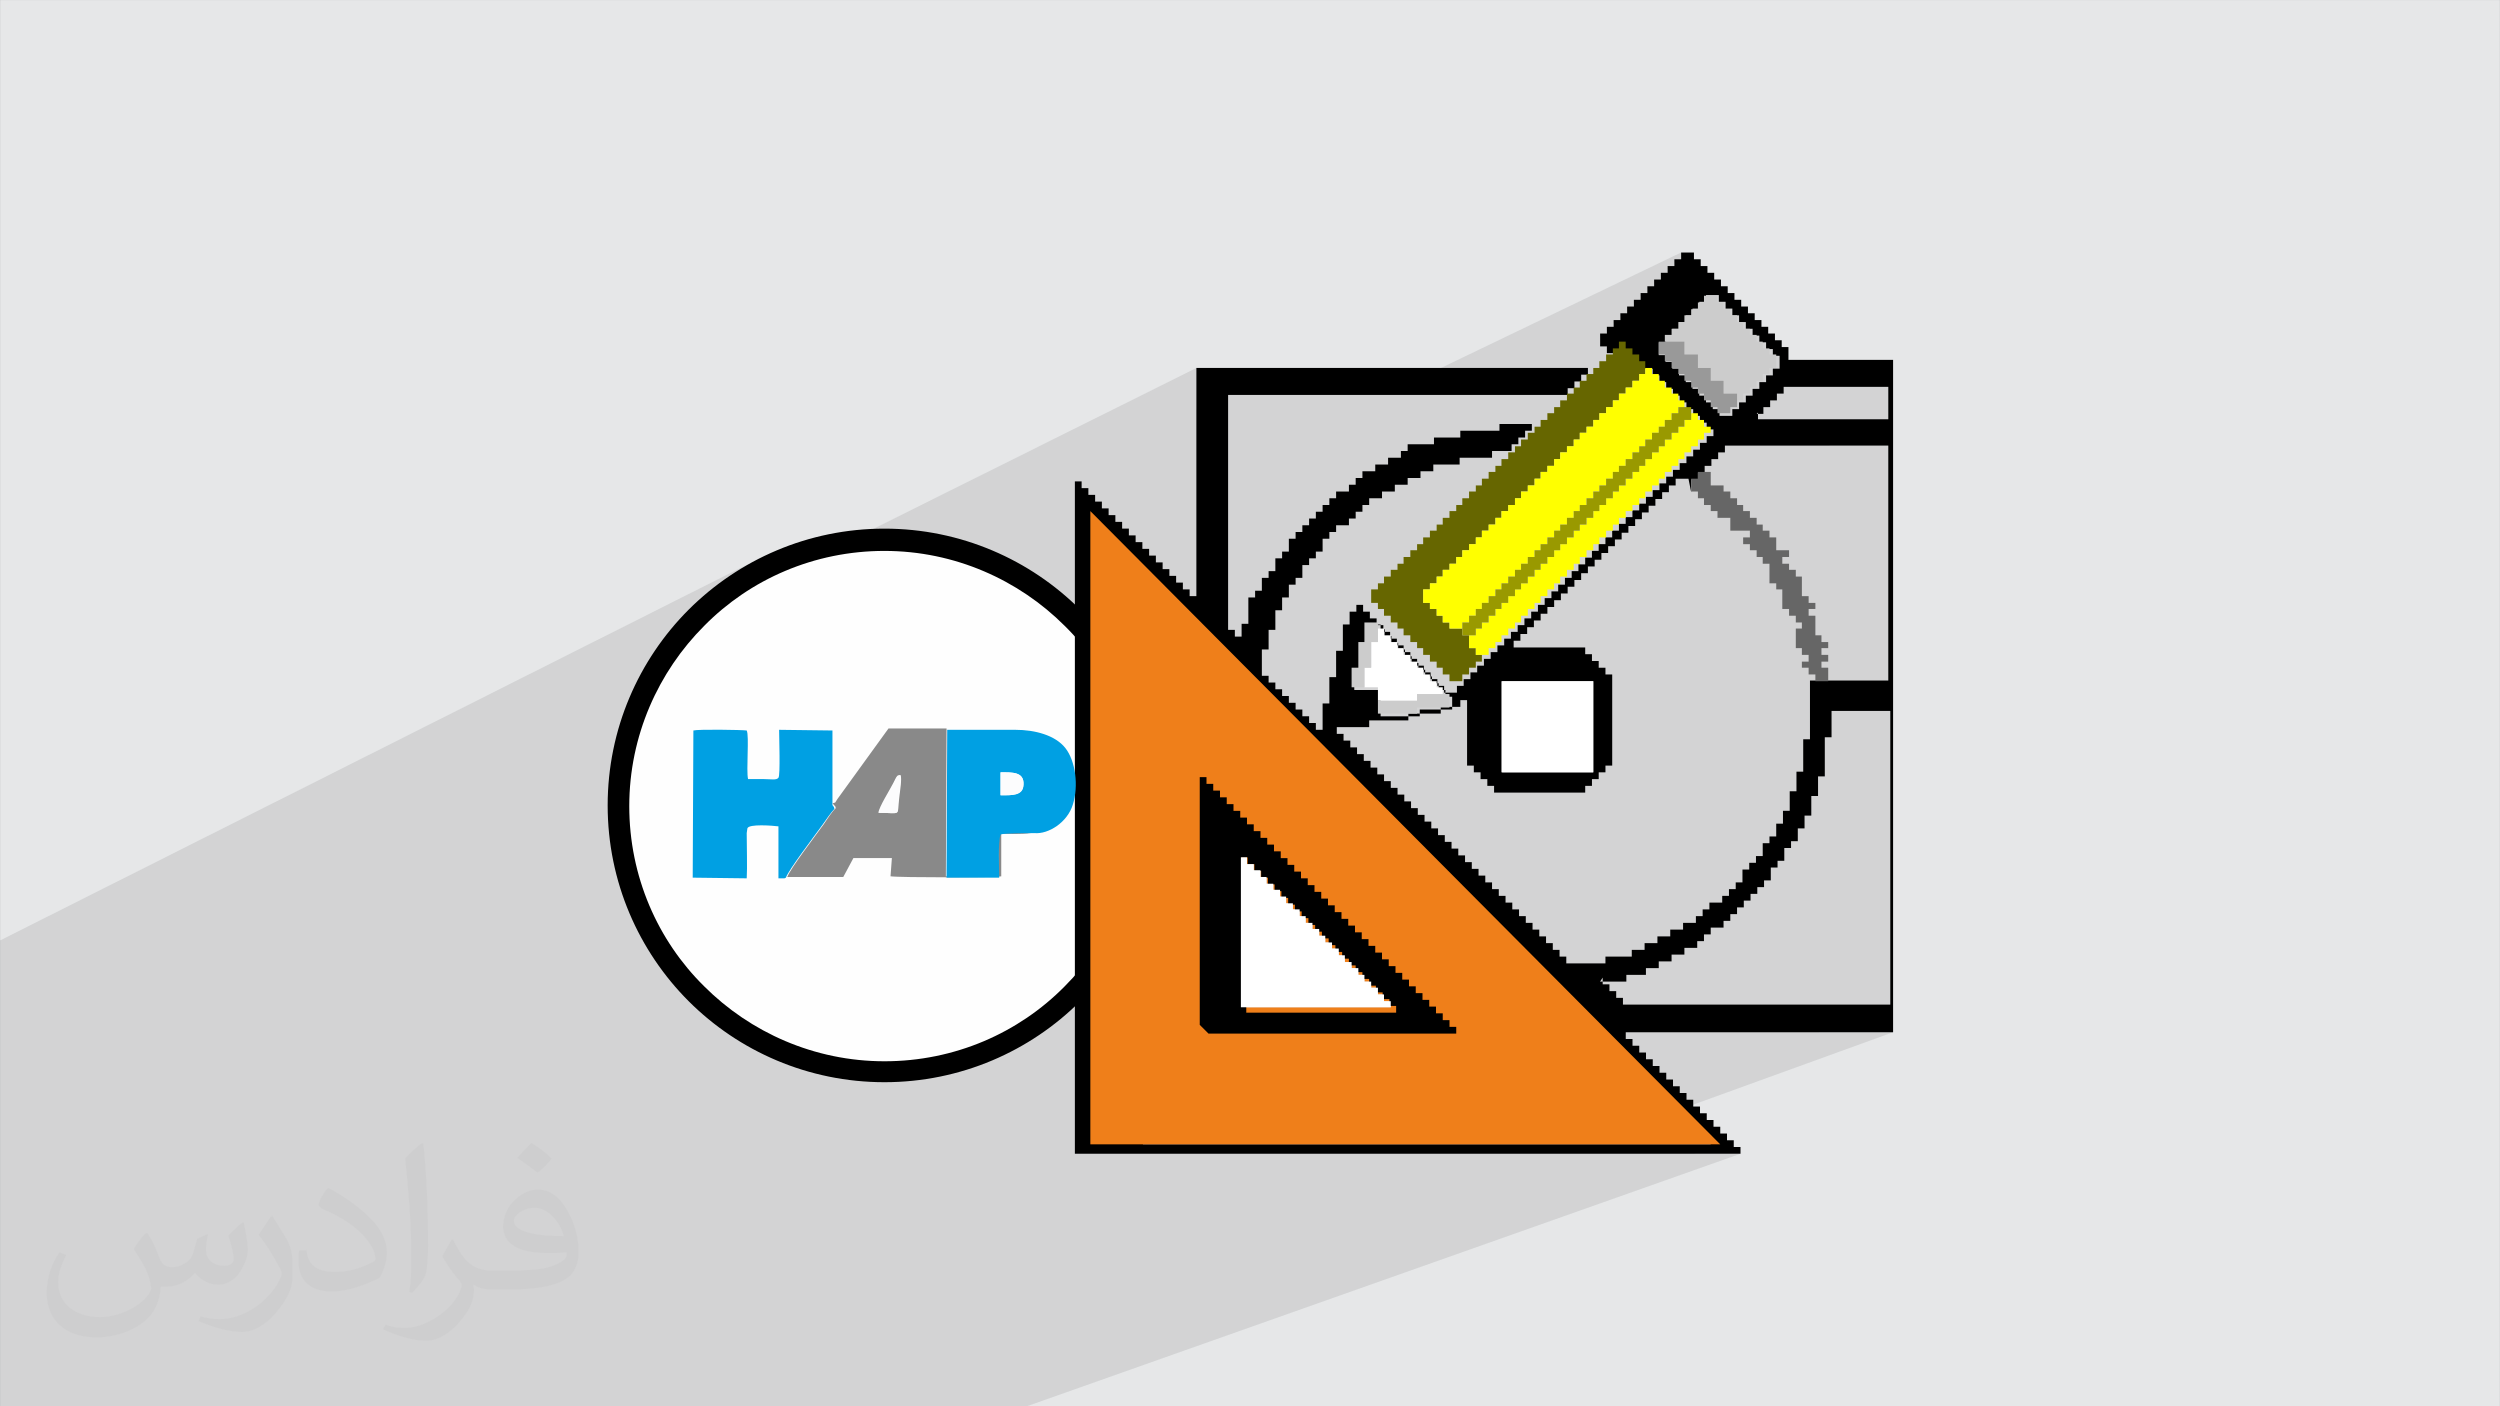 <?xml version="1.0" encoding="UTF-8"?>
<!DOCTYPE svg PUBLIC "-//W3C//DTD SVG 1.1//EN" "http://www.w3.org/Graphics/SVG/1.1/DTD/svg11.dtd">
<!-- Creator: CorelDRAW 2018 (64-Bit) -->
<svg xmlns="http://www.w3.org/2000/svg" xml:space="preserve" width="3.703in" height="2.083in" version="1.1" style="shape-rendering:geometricPrecision; text-rendering:geometricPrecision; image-rendering:optimizeQuality; fill-rule:evenodd; clip-rule:evenodd"
viewBox="0 0 3703.33 2083.33"
 xmlns:xlink="http://www.w3.org/1999/xlink">
 <rect x="0" y="0" width="3703.33" height="2083.33" fill="#808080" stroke="none"/>
 <defs>
  <style type="text/css">
   <![CDATA[
    .fil14 {fill:#898989}
    .fil16 {fill:#EF7F1A}
    .fil13 {fill:#00A0E3}
    .fil5 {fill:black}
    .fil6 {fill:#666600}
    .fil10 {fill:#666666}
    .fil11 {fill:#999900}
    .fil12 {fill:#999999}
    .fil9 {fill:#CCCCCC}
    .fil0 {fill:#E6E7E8}
    .fil15 {fill:#FCFCFD}
    .fil3 {fill:#FEFEFE}
    .fil7 {fill:yellow}
    .fil8 {fill:white}
    .fil4 {fill:black;fill-rule:nonzero}
    .fil2 {fill:#373435;fill-opacity:0.031}
    .fil1 {fill:#2B2A29;fill-opacity:0.102}
   ]]>
  </style>
 </defs>
 <g id="Layer_x0020_1">
  <polygon class="fil0" points="-0,0.07 3703.33,0.07 3703.33,2083.26 -0,2083.26 "/>
  <polygon class="fil1" points="-0,2001.25 -0,2004.25 -0,2009.25 -0,2012.25 -0,2013.25 -0,2015.25 -0,2021.25 -0,2023.25 -0,2024.25 -0,2027.25 -0,2032.25 -0,2035.25 -0,2036.26 -0,2038.26 -0,2044.26 -0,2047.26 -0,2047.26 -0,2049.26 -0,2050.26 -0,2055.26 -0,2058.26 -0,2058.26 -0,2058.26 -0,2062.26 -0,2066.26 -0,2070.26 -0,2070.26 -0,2073.26 -0,2075.26 -0,2078.26 -0,2081.26 -0,2081.26 -0,2083.26 -0,2083.26 3,2083.26 8,2083.26 14,2083.26 22,2083.26 23,2083.26 31,2083.26 41,2083.26 49,2083.26 51,2083.26 59,2083.26 69.01,2083.26 77.01,2083.26 78.01,2083.26 79.01,2083.26 86.01,2083.26 96.01,2083.26 104.01,2083.26 106.01,2083.26 114.01,2083.26 124.01,2083.26 132.01,2083.26 134.01,2083.26 142.01,2083.26 145.01,2083.26 145.01,2083.26 151.02,2083.26 159.02,2083.26 162.02,2083.26 171.02,2083.26 179.02,2083.26 181.02,2083.26 187.02,2083.26 191.02,2083.26 199.02,2083.26 207.02,2083.26 215.02,2083.26 216.02,2083.26 219.02,2083.26 228.02,2083.26 235.02,2083.26 244.02,2083.26 248.02,2083.26 256.02,2083.26 264.02,2083.26 272.02,2083.26 277.02,2083.26 285.03,2083.26 292.03,2083.26 300.03,2083.26 305.03,2083.26 314.03,2083.26 321.03,2083.26 329.03,2083.26 334.03,2083.26 343.03,2083.26 349.03,2083.26 357.03,2083.26 364.03,2083.26 366.03,2083.26 372.04,2083.26 378.04,2083.26 386.04,2083.26 390.04,2083.26 393.04,2083.26 401.04,2083.26 407.04,2083.26 415.04,2083.26 422.04,2083.26 431.04,2083.26 436.04,2083.26 444.04,2083.26 452.04,2083.26 458.04,2083.26 460.04,2083.26 461.04,2083.26 462.04,2083.26 462.04,2083.26 465.04,2083.26 466.04,2083.26 470.04,2083.26 474.04,2083.26 482.04,2083.26 489.04,2083.26 490.04,2083.26 493.04,2083.26 495.04,2083.26 497.04,2083.26 498.04,2083.26 501.04,2083.26 501.04,2083.26 503.04,2083.26 504.04,2083.26 505.05,2083.26 506.05,2083.26 509.05,2083.26 511.05,2083.26 511.05,2083.26 513.05,2083.26 520.05,2083.26 524.05,2083.26 529.05,2083.26 532.05,2083.26 532.05,2083.26 537.05,2083.26 537.05,2083.26 537.05,2083.26 540.05,2083.26 541.05,2083.26 542.05,2083.26 544.05,2083.26 544.05,2083.26 545.05,2083.26 547.05,2083.26 549.05,2083.26 550.05,2083.26 553.05,2083.26 554.05,2083.26 555.05,2083.26 555.05,2083.26 557.05,2083.26 557.05,2083.26 560.05,2083.26 562.05,2083.26 565.05,2083.26 568.05,2083.26 572.05,2083.26 572.05,2083.26 580.05,2083.26 580.05,2083.26 580.05,2083.26 581.05,2083.26 583.05,2083.26 585.05,2083.26 585.05,2083.26 588.05,2083.26 588.05,2083.26 589.05,2083.26 592.05,2083.26 592.05,2083.26 593.06,2083.26 594.06,2083.26 596.06,2083.26 600.06,2083.26 601.06,2083.26 601.06,2083.26 602.06,2083.26 605.06,2083.26 609.06,2083.26 611.06,2083.26 613.06,2083.26 613.06,2083.26 614.06,2083.26 616.06,2083.26 618.06,2083.26 619.06,2083.26 622.06,2083.26 622.06,2083.26 623.06,2083.26 625.06,2083.26 625.06,2083.26 626.06,2083.26 629.06,2083.26 632.06,2083.26 632.06,2083.26 632.06,2083.26 633.06,2083.26 634.06,2083.26 635.06,2083.26 637.06,2083.26 637.06,2083.26 639.06,2083.26 640.06,2083.26 641.06,2083.26 642.06,2083.26 642.06,2083.26 643.06,2083.26 644.06,2083.26 645.06,2083.26 648.06,2083.26 650.06,2083.26 650.06,2083.26 651.06,2083.26 652.06,2083.26 652.06,2083.26 653.06,2083.26 655.06,2083.26 655.06,2083.26 656.06,2083.26 656.06,2083.26 658.06,2083.26 659.06,2083.26 661.06,2083.26 662.06,2083.26 662.06,2083.26 663.06,2083.26 663.06,2083.26 663.06,2083.26 666.06,2083.26 666.06,2083.26 668.06,2083.26 668.06,2083.26 669.06,2083.26 670.06,2083.26 671.06,2083.26 672.06,2083.26 672.06,2083.26 672.06,2083.26 673.06,2083.26 674.06,2083.26 674.06,2083.26 676.06,2083.26 677.06,2083.26 678.06,2083.26 680.06,2083.26 681.06,2083.26 682.06,2083.26 682.06,2083.26 683.06,2083.26 683.06,2083.26 684.06,2083.26 686.06,2083.26 687.06,2083.26 689.06,2083.26 689.06,2083.26 691.06,2083.26 694.06,2083.26 694.06,2083.26 695.06,2083.26 696.06,2083.26 700.06,2083.26 700.06,2083.26 702.06,2083.26 702.06,2083.26 704.06,2083.26 704.06,2083.26 709.06,2083.26 713.06,2083.26 713.06,2083.26 715.06,2083.26 717.06,2083.26 720.06,2083.26 721.06,2083.26 725.06,2083.26 725.06,2083.26 726.07,2083.26 726.07,2083.26 731.07,2083.26 732.07,2083.26 734.07,2083.26 734.07,2083.26 735.07,2083.26 735.07,2083.26 736.07,2083.26 738.07,2083.26 739.07,2083.26 740.07,2083.26 743.07,2083.26 744.07,2083.26 746.07,2083.26 746.07,2083.26 747.07,2083.26 748.07,2083.26 749.07,2083.26 749.07,2083.26 751.07,2083.26 754.07,2083.26 756.07,2083.26 760.07,2083.26 762.07,2083.26 765.07,2083.26 765.07,2083.26 768.07,2083.26 769.07,2083.26 771.07,2083.26 771.07,2083.26 774.07,2083.26 796.07,2083.26 805.07,2083.26 827.07,2083.26 836.07,2083.26 858.08,2083.26 867.08,2083.26 889.08,2083.26 898.08,2083.26 921.08,2083.26 929.08,2083.26 937.08,2083.26 952.09,2083.26 961.09,2083.26 984.09,2083.26 993.09,2083.26 1016.09,2083.26 1025.09,2083.26 1048.09,2083.26 1057.09,2083.26 1080.1,2083.26 1089.1,2083.26 1113.1,2083.26 1122.1,2083.26 1145.1,2083.26 1154.1,2083.26 1178.11,2083.26 1178.11,2083.26 1183.11,2083.26 1187.11,2083.26 1211.11,2083.26 1220.11,2083.26 1244.11,2083.26 1253.11,2083.26 1277.11,2083.26 1278.11,2083.26 1286.11,2083.26 1311.12,2083.26 1320.12,2083.26 1344.12,2083.26 1353.12,2083.26 1378.12,2083.26 1387.12,2083.26 1412.13,2083.26 1421.13,2083.26 1446.13,2083.26 1459.13,2083.26 1521.14,2083.26 2578.23,1709.22 2509.22,1709.22 2548.23,1695.22 2495.22,1641.22 2804.25,1529.21 2694.24,1529.21 2795.25,1492.2 2795.25,1490.2 2800.25,1488.2 2800.25,1053.17 2713.24,1053.17 2681.24,1066.17 2681.24,1056.17 2795.25,1009.16 2795.25,1009.16 2797.25,1008.16 2797.25,660.13 2709.24,660.13 2795.25,622.13 2795.25,622.13 2797.25,621.13 2797.25,573.12 2642.24,573.12 2576.23,603.13 2576.23,601.13 2586.23,596.13 2586.23,591.13 2596.23,586.13 2596.23,581.13 2606.23,576.12 2606.23,571.12 2616.23,566.12 2616.23,561.12 2626.24,556.12 2626.24,551.12 2636.24,546.12 2636.24,527.12 2631.24,527.12 2631.24,525.12 2626.24,525.12 2626.24,517.12 2621.23,517.12 2621.23,516.12 2616.23,516.12 2616.23,507.12 2611.23,507.12 2611.23,506.12 2606.23,506.12 2606.23,497.12 2602.23,497.12 2602.23,496.12 2596.23,496.12 2596.23,487.11 2592.23,487.11 2592.23,487.11 2586.23,487.11 2586.23,477.11 2582.23,477.11 2582.23,477.11 2576.23,477.11 2576.23,467.11 2573.23,467.11 2573.23,467.11 2566.23,467.11 2566.23,457.11 2556.23,457.11 2556.23,447.11 2546.23,447.11 2546.23,437.11 2527.22,437.11 2525.22,438.11 2524.22,438.11 2370.21,511.12 2370.21,499.12 2380.21,494.12 2380.21,489.11 2390.21,484.11 2390.21,479.11 2400.21,474.11 2400.21,469.11 2410.22,464.11 2410.22,459.11 2420.22,454.11 2420.22,449.11 2430.22,444.11 2430.22,439.11 2440.22,434.11 2440.22,429.11 2450.22,424.11 2450.22,419.11 2460.22,414.11 2460.22,409.11 2470.22,404.11 2470.22,399.11 2480.22,394.11 2480.22,389.11 2490.22,384.11 2490.22,374.11 2074.19,574.12 1838.17,574.12 1772.16,607.13 1772.16,545.12 1252.11,804.15 1250.11,805.15 1230.11,808.15 1211.11,813.15 1192.11,818.15 1174.11,824.15 1156.1,831.15 1139.1,839.15 1029.09,894.15 1034.09,890.15 1041.09,883.15 1049.09,877.15 1056.09,871.15 1064.09,865.15 1072.09,859.15 1080.1,853.15 1088.1,848.15 1097.1,843.15 1105.1,837.15 1114.1,833.15 1123.1,828.15 -0,1393.2 -0,1410.2 -0,1413.2 -0,1425.2 -0,1429.2 -0,1445.2 -0,1479.2 -0,1481.2 -0,1494.2 -0,1541.21 -0,1568.21 -0,1576.21 -0,1577.21 -0,1609.22 -0,1617.22 -0,1621.22 -0,1621.22 -0,1629.22 -0,1629.22 -0,1633.22 -0,1635.22 -0,1641.22 -0,1645.22 -0,1648.22 -0,1649.22 -0,1649.22 -0,1649.22 -0,1650.22 -0,1652.22 -0,1654.22 -0,1654.22 -0,1656.22 -0,1656.22 -0,1657.22 -0,1657.22 -0,1657.22 -0,1657.22 -0,1658.22 -0,1658.22 -0,1659.22 -0,1660.22 -0,1660.22 -0,1661.22 -0,1662.22 -0,1662.22 -0,1664.22 -0,1664.22 -0,1665.22 -0,1665.22 -0,1666.22 -0,1667.22 -0,1668.22 -0,1668.22 -0,1669.22 -0,1670.22 -0,1670.22 -0,1672.22 -0,1672.22 -0,1673.22 -0,1673.22 -0,1674.22 -0,1676.22 -0,1677.22 -0,1677.22 -0,1678.22 -0,1678.22 -0,1680.22 -0,1681.22 -0,1682.22 -0,1682.22 -0,1682.22 -0,1683.22 -0,1683.22 -0,1684.22 -0,1685.22 -0,1685.22 -0,1685.22 -0,1686.22 -0,1686.22 -0,1686.22 -0,1687.22 -0,1689.22 -0,1689.22 -0,1690.22 -0,1690.22 -0,1690.22 -0,1690.22 -0,1691.22 -0,1691.22 -0,1691.22 -0,1692.22 -0,1693.22 -0,1693.22 -0,1693.22 -0,1694.22 -0,1694.22 -0,1695.22 -0,1695.22 -0,1695.22 -0,1696.22 -0,1698.22 -0,1699.22 -0,1699.22 -0,1700.22 -0,1701.22 -0,1701.22 -0,1702.22 -0,1702.22 -0,1702.22 -0,1703.22 -0,1703.22 -0,1704.22 -0,1704.22 -0,1704.22 -0,1705.22 -0,1706.22 -0,1706.22 -0,1706.22 -0,1707.22 -0,1707.22 -0,1708.22 -0,1708.22 -0,1709.22 -0,1709.22 -0,1712.22 -0,1714.22 -0,1715.22 -0,1716.22 -0,1717.22 -0,1718.22 -0,1718.22 -0,1718.22 -0,1720.22 -0,1720.22 -0,1720.22 -0,1721.22 -0,1722.22 -0,1722.22 -0,1724.22 -0,1724.22 -0,1724.22 -0,1725.22 -0,1725.22 -0,1726.22 -0,1727.23 -0,1728.23 -0,1728.23 -0,1729.23 -0,1730.23 -0,1730.23 -0,1731.23 -0,1733.23 -0,1733.23 -0,1735.23 -0,1735.23 -0,1736.23 -0,1737.23 -0,1737.23 -0,1738.23 -0,1738.23 -0,1738.23 -0,1738.23 -0,1740.23 -0,1740.23 -0,1741.23 -0,1742.23 -0,1742.23 -0,1743.23 -0,1744.23 -0,1744.23 -0,1745.23 -0,1749.23 -0,1750.23 -0,1753.23 -0,1754.23 -0,1756.23 -0,1756.23 -0,1757.23 -0,1757.23 -0,1759.23 -0,1759.23 -0,1759.23 -0,1760.23 -0,1760.23 -0,1761.23 -0,1763.23 -0,1763.23 -0,1764.23 -0,1765.23 -0,1766.23 -0,1766.23 -0,1766.23 -0,1766.23 -0,1767.23 -0,1768.23 -0,1769.23 -0,1769.23 -0,1770.23 -0,1772.23 -0,1774.23 -0,1778.23 -0,1778.23 -0,1778.23 -0,1781.23 -0,1783.23 -0,1784.23 -0,1786.23 -0,1786.23 -0,1787.23 -0,1788.23 -0,1789.23 -0,1790.23 -0,1791.23 -0,1792.23 -0,1792.23 -0,1795.23 -0,1795.23 -0,1795.23 -0,1796.23 -0,1796.23 -0,1798.23 -0,1799.23 -0,1800.23 -0,1802.23 -0,1802.23 -0,1804.23 -0,1805.23 -0,1805.23 -0,1805.23 -0,1805.23 -0,1806.23 -0,1808.23 -0,1808.23 -0,1809.23 -0,1810.23 -0,1810.23 -0,1812.23 -0,1812.23 -0,1814.23 -0,1814.23 -0,1814.23 -0,1814.23 -0,1815.24 -0,1816.24 -0,1820.24 -0,1820.24 -0,1822.24 -0,1822.24 -0,1822.24 -0,1825.24 -0,1825.24 -0,1826.24 -0,1826.24 -0,1826.24 -0,1831.24 -0,1834.24 -0,1834.24 -0,1835.24 -0,1836.24 -0,1837.24 -0,1838.24 -0,1839.24 -0,1839.24 -0,1840.24 -0,1842.24 -0,1843.24 -0,1843.24 -0,1843.24 -0,1844.24 -0,1845.24 -0,1846.24 -0,1846.24 -0,1847.24 -0,1847.24 -0,1848.24 -0,1848.24 -0,1850.24 -0,1850.24 -0,1850.24 -0,1850.24 -0,1850.24 -0,1850.24 -0,1851.24 -0,1851.24 -0,1854.24 -0,1855.24 -0,1855.24 -0,1857.24 -0,1858.24 -0,1858.24 -0,1858.24 -0,1859.24 -0,1860.24 -0,1861.24 -0,1862.24 -0,1862.24 -0,1863.24 -0,1869.24 -0,1870.24 -0,1871.24 -0,1871.24 -0,1872.24 -0,1873.24 -0,1874.24 -0,1875.24 -0,1878.24 -0,1878.24 -0,1881.24 -0,1881.24 -0,1882.24 -0,1882.24 -0,1883.24 -0,1885.24 -0,1885.24 -0,1885.24 -0,1887.24 -0,1889.24 -0,1890.24 -0,1891.24 -0,1892.24 -0,1893.24 -0,1894.24 -0,1895.24 -0,1897.24 -0,1897.24 -0,1899.24 -0,1903.24 -0,1905.24 -0,1905.24 -0,1906.24 -0,1907.24 -0,1907.24 -0,1907.24 -0,1907.24 -0,1908.24 -0,1908.24 -0,1909.24 -0,1909.24 -0,1909.24 -0,1909.24 -0,1914.24 -0,1914.24 -0,1915.24 -0,1916.24 -0,1916.24 -0,1919.24 -0,1919.24 -0,1920.24 -0,1927.24 -0,1928.24 -0,1929.24 -0,1930.24 -0,1931.24 -0,1932.24 -0,1932.24 -0,1933.24 -0,1937.24 -0,1939.24 -0,1940.24 -0,1941.24 -0,1941.24 -0,1943.24 -0,1943.24 -0,1945.24 -0,1945.24 -0,1945.24 -0,1950.25 -0,1951.25 -0,1953.25 -0,1953.25 -0,1955.25 -0,1957.25 -0,1958.25 -0,1963.25 -0,1963.25 -0,1963.25 -0,1965.25 -0,1966.25 -0,1968.25 -0,1970.25 -0,1971.25 -0,1975.25 -0,1977.25 -0,1978.25 -0,1980.25 -0,1986.25 -0,1988.25 -0,1990.25 -0,1992.25 -0,1998.25 -0,2000.25 "/>
  <path class="fil2" d="M218.02 1826.24c7,11 12,21 16,32 3,7 5,19 21,19 5,0 11,-1 17,-5 7,-3 12,-9 14,-16l6 -21 15 -7 1 1c-2,8 -3,15 -3,22 0,18 15,24 27,24 7,0 14,-3 14,-10 0,-8 -4,-23 -8,-35 7,-7 14,-14 22,-20l1 1c3,15 6,30 6,40 0,10 -4,20 -8,27 -7,14 -20,25 -36,25 -12,0 -25,-6 -34,-17l-1 0c-9,10 -22,20 -43,20l-7 0c-1,14 -4,24 -9,33 -13,25 -50,42 -86.01,42 -49,0 -74.01,-28 -74.01,-66 0,-23 8,-45 19,-60l10 4c-7,14 -12,27 -12,40 0,35 29,52 62,52 31,0 69.01,-20 76.01,-42 -3,-25 -12,-36 -26,-59 4,-7 10,-15 17,-23l1 0 0 0 2 -1 0 0 0 0 0.02 -0.01zm569.05 -133.01c10,6 21,14 30,23 -6,8 -12,15 -21,21 -10,-8 -20,-15 -30,-22 7,-8 14,-15 21,-22l0 0 0 0 0 0 0 -0zm5 96.01c-17,0 -31,11 -31,19 0,17 34,23 74.01,23 -5,-20 -23,-42 -43,-42zm-38 93.01c22,0 41,-1 55,-4 16,-4 30,-12 30,-18 0,-2 0,-3 0,-5 -9,1 -20,1 -29,1 -30,0 -52,-7 -61,-23 -2,-5 -4,-10 -4,-15 0,-16 7,-32 19,-42 10,-9 21,-14 33,-14 21,0 37,16 49,42 6,14 11,30 11,51 0,14 -4,25 -12,34 -16,15 -46,21 -91.01,21l-21 0 0 0 -5 0c-11,0 -19,-2 -26,-7l-1 0c0,3 1,5 1,7 0,10 -3,23 -10,33 -20,30 -42,43 -61,43 -19,0 -42,-7 -64,-17l4 -7c7,3 16,5 29,5 34,0 79.01,-33 84.01,-64 -1,-3 -3,-6 -7,-10 -10,-12 -16,-22 -22,-32 5,-10 10,-18 14,-25l2 0c14,29 28,46 57,46l5 0 0 0 21 0 0 0 0 0 0 0 0 0 -0 -0zm-148.01 31c3,-14 3,-29 3,-43l0 -21c0,-39 -5,-96.01 -9,-133.01 7,-8 17,-17 25,-23l2 1c5,47 7,101.01 7,151.01 0,13 -1,26 -2,35 -1,12 -8,21 -22,35l-3 -1 -1 -1 0 0 0 0 -0 0zm-152.02 -62.01c1,18 10,33 42,33 20,0 37,-5 55,-14 3,-1 5,-3 5,-5 0,-12 -9,-27 -24,-41 -14,-13 -34,-25 -52,-32 -6,-3 -8,-5 -8,-8 0,-5 7,-17 13,-24l2 0c21,11 44,27 61,44 16,16 25,33 25,51 0,13 -4,26 -11,38 -23,11 -47,20 -71.01,20 -29,0 -49,-14 -49,-45 0,-3 0,-9 1,-16l10 0 0 0 1 -1 0 0 0 0 0 0zm-52 -52l18 29c7,11 13,22 13,41l0 24c0,19 -12,39 -32,60 -16,14 -29,20 -42,20 -19,0 -41,-6 -65,-16l3 -7c8,2 17,4 28,4 36,0 73.01,-26 89.01,-58 2,-4 3,-7 3,-9 0,-4 -2,-8 -4,-11 -9,-17 -19,-33 -30,-47 6,-9 12,-18 18,-27l2 0 0 0 -1 -3 0 0 0 0 0 -0z"/>
  <circle class="fil3" cx="1310.12" cy="1194.18" r="394.04"/>
  <path class="fil4" d="M1310.12 783.14c113.01,0 216.02,46 290.03,120.01 74.01,74.01 120.01,177.02 120.01,290.03 0,113.01 -46,216.02 -120.01,290.03 -74.01,74.01 -177.02,120.01 -290.03,120.01 -113.01,0 -216.02,-46 -290.03,-120.01 -74.01,-74.01 -120.01,-177.02 -120.01,-290.03 0,-113.01 46,-216.02 120.01,-290.03 74.01,-74.01 177.02,-120.01 290.03,-120.01zm267.02 144.01c-68.01,-68.01 -163.02,-111.01 -267.02,-111.01 -104.01,0 -199.02,42 -267.02,111.01 -68.01,68.01 -111.01,163.02 -111.01,267.02 0,104.01 42,199.02 111.01,267.02 68.01,68.01 163.02,111.01 267.02,111.01 104.01,0 199.02,-42 267.02,-111.01 68.01,-68.01 111.01,-163.02 111.01,-267.02 0,-104.01 -42,-199.02 -111.01,-267.02z"/>
  <path class="fil5" d="M1664.15 825.15l10 0 0 10 10 0 0 10 10 0 0 10 10 0 0 10 10 0 0 10 10 0 0 10 10 0 0 10 10 0 0 10 10 0 0 10 10 0 0 10 10 0 0 10 10 0 0 10 10 0 0 10 10 0 0 10 10 0 0 10 10 0 0 10 10 0 0 10 10 0 0 10 10 0 0 10 10 0 0 10 10 0 0 10 10 0 0 10 10 0 0 10 10 0 0 10 10 0 0 10 10 0 0 10 10 0 0 10 10 0 0 10 10 0 0 10 10 0 0 10 10 0 0 10 10 0 0 10 10 0 0 10 10 0 0 10 10 0 0 10 10 0 0 10 10 0 0 10 10 0 0 10 10 0 0 10 10 0 0 10 10 0 0 10 10 0 0 10 10 0 0 10 10 0 0 10 10 0 0 10 10 0 0 10 10 0 0 10 10 0 0 10 10 0 0 10 10 0 0 10 10 0 0 10 10 0 0 10 10 0 0 10 10 0 0 10 10 0 0 10 10 0 0 10 10 0 0 10 10 0 0 10 10 0 0 10 10 0 0 10 10 0 0 10 10 0 0 10 10 0 0 10 10 0 0 10 10 0 0 10 10 0 0 10 10 0 0 10 10 0 0 10 10 0 0 10 10 0 0 10 10 0 0 10 10 0 0 10 10 0 0 10 10 0 0 10 10 0 0 10 10 0 0 10 10 0 0 10 10 0 0 10 10 0 0 10 10 0 0 10 10 0 0 10 10 0 0 10 10 0 0 10 10 0 0 10 10 0 0 10 10 0 0 10 10 0 0 10 -841.07 0 0 -841.07 -29 -29 0 0 0.08 0.08zm706.06 629.06l39 0 0 -10 29 0 0 -10 19 0 0 -10 19 0 0 -10 19 0 0 -10 19 0 0 -10 10 0 0 -10 10 0 0 -10 19 0 0 -10 10 0 0 -10 10 0 0 -10 10 0 0 -10 10 0 0 -10 10 0 0 -10 10 0 0 -10 10 0 0 -19 10 0 0 -10 10 0 0 -19 10 0 0 -10 10 0 0 -19 10 0 0 -19 10 0 0 -29 10 0 0 -29 10 0 0 -58 10 0 0 -39 87.01 0 0 435.04 -396.04 0 0 -10 -10 0 0 -10 -10 0 0 -10 -10 0 0 -10 -4 6 0 0 0.02 -0.02zm-145.02 -445.04l135.01 0 0 135.01 -135.01 0 0 -135.01zm-184.02 -77l10 0 0 10 10 0 0 10 10 0 0 10 10 0 0 10 10 0 0 10 10 0 0 10 10 0 0 10 10 0 0 10 10 0 0 10 10 0 0 10 10 0 0 19 -48 0 0 10 -58 0 0 -39 -39 0 0 -29 10 0 0 -39 10 0 0 -29 19 0 0 10 -4 -3 0 0 0.01 0.02zm464.04 -203.02l0 -19 10 0 0 -10 10 0 0 -10 10 0 0 -10 10 0 0 -10 10 0 0 -10 242.02 0 0 348.03 -116.01 0 0 87.01 -10 0 0 48 -10 0 0 29 -10 0 0 29 -10 0 0 19 -10 0 0 19 -10 0 0 10 -10 0 0 19 -10 0 0 10 -10 0 0 10 -10 0 0 19 -10 0 0 10 -10 0 0 10 -10 0 0 10 -19 0 0 10 -10 0 0 10 -10 0 0 10 -19 0 0 10 -19 0 0 10 -19 0 0 10 -19 0 0 10 -19 0 0 10 -39 0 0 10 -58 0 0 -10 -10 0 0 -10 -10 0 0 -10 -10 0 0 -10 -10 0 0 -10 -10 0 0 -10 -10 0 0 -10 -10 0 0 -10 -10 0 0 -10 -10 0 0 -10 -10 0 0 -10 -10 0 0 -10 -10 0 0 -10 -10 0 0 -10 -10 0 0 -10 -10 0 0 -10 -10 0 0 -10 -10 0 0 -10 -10 0 0 -10 -10 0 0 -10 -10 0 0 -10 -10 0 0 -10 -10 0 0 -10 -10 0 0 -10 -10 0 0 -10 -10 0 0 -10 -10 0 0 -10 -10 0 0 -10 -10 0 0 -10 -10 0 0 -10 -10 0 0 -10 -10 0 0 -10 -10 0 0 -10 -10 0 0 -10 -10 0 0 -10 48 0 0 -10 58 0 0 -10 48 0 0 -10 29 0 0 -10 10 0 0 97.01 10 0 0 10 10 0 0 10 10 0 0 10 10 0 0 10 135.01 0 0 -10 10 0 0 -10 10 0 0 -10 10 0 0 -10 10 0 0 -135.01 -10 0 0 -10 -10 0 0 -10 -10 0 0 -10 -10 0 0 -10 -106.01 0 0 -10 10 0 0 -10 10 0 0 -10 10 0 0 -10 10 0 0 -10 10 0 0 -10 10 0 0 -10 10 0 0 -10 10 0 0 -10 10 0 0 -10 10 0 0 -10 10 0 0 -10 10 0 0 -10 10 0 0 -10 10 0 0 -10 10 0 0 -10 10 0 0 -10 10 0 0 -10 10 0 0 -10 10 0 0 -10 10 0 0 -10 10 0 0 -10 10 0 0 -10 10 0 0 -10 10 0 0 -10 19 0 4 20 0 0 -0.02 -0.05zm97.01 -116.01l10 0 0 -10 10 0 0 -10 10 0 0 -10 10 0 0 -10 155.02 0 0 48 -193.02 0 0 -10 -2 2 0 0 0 -0zm-135.01 -106.01l0 -10 10 0 0 -10 10 0 0 -10 10 0 0 -10 10 0 0 -10 10 0 0 -10 10 0 0 -10 19 0 0 10 10 0 0 10 10 0 0 10 10 0 0 10 10 0 0 10 10 0 0 10 10 0 0 10 10 0 0 10 10 0 0 10 10 0 0 19 -10 0 0 10 -10 0 0 10 -10 0 0 10 -10 0 0 10 -10 0 0 10 -10 0 0 10 -10 0 0 10 -19 0 0 -10 -10 0 0 -10 -10 0 0 -10 -10 0 0 -10 -10 0 0 -10 -10 0 0 -10 -10 0 0 -10 -10 0 0 -10 -10 0 0 -10 -10 0 0 -19 10 0zm-29 39l10 0 0 10 10 0 0 10 10 0 0 10 10 0 0 10 10 0 0 10 10 0 0 10 10 0 0 10 10 0 0 10 10 0 0 10 10 0 0 10 -10 0 0 10 -10 0 0 10 -10 0 0 10 -10 0 0 10 -10 0 0 10 -10 0 0 10 -10 0 0 10 -10 0 0 10 -10 0 0 10 -10 0 0 10 -10 0 0 10 -10 0 0 10 -10 0 0 10 -10 0 0 10 -10 0 0 10 -10 0 0 10 -10 0 0 10 -10 0 0 10 -10 0 0 10 -10 0 0 10 -10 0 0 10 -10 0 0 10 -10 0 0 10 -10 0 0 10 -10 0 0 10 -10 0 0 10 -10 0 0 10 -10 0 0 10 -10 0 0 10 -10 0 0 10 -10 0 0 10 -10 0 0 10 -10 0 0 10 -10 0 0 10 -10 0 0 10 -10 0 0 10 -10 0 0 10 -10 0 0 10 -19 0 0 -10 -10 0 0 -10 -10 0 0 -10 -10 0 0 -10 -10 0 0 -10 -10 0 0 -10 -10 0 0 -10 -10 0 0 -10 -10 0 0 -10 -10 0 0 -10 -10 0 0 -10 -10 0 0 -10 -10 0 0 -10 -10 0 0 10 -10 0 0 19 -10 0 0 39 -10 0 0 39 -10 0 0 39 -10 0 0 39 -10 0 0 -10 -10 0 0 -10 -10 0 0 -10 -10 0 0 -10 -10 0 0 -10 -10 0 0 -10 -10 0 0 -10 -10 0 0 -10 -10 0 0 -39 10 0 0 -29 10 0 0 -29 10 0 0 -19 10 0 0 -19 10 0 0 -10 10 0 0 -19 10 0 0 -10 10 0 0 -10 10 0 0 -19 10 0 0 -10 10 0 0 -10 19 0 0 -10 10 0 0 -10 10 0 0 -10 10 0 0 -10 19 0 0 -10 19 0 0 -10 19 0 0 -10 19 0 0 -10 19 0 0 -10 39 0 0 -10 48 0 0 -10 29 0 0 -10 10 0 0 -10 10 0 0 -10 10 0 0 -10 -48 0 0 10 -58 0 0 10 -39 0 0 10 -39 0 0 10 -10 0 0 10 -19 0 0 10 -19 0 0 10 -19 0 0 10 -10 0 0 10 -10 0 0 10 -19 0 0 10 -10 0 0 10 -10 0 0 10 -10 0 0 10 -10 0 0 10 -10 0 0 10 -10 0 0 10 -10 0 0 19 -10 0 0 10 -10 0 0 19 -10 0 0 10 -10 0 0 19 -10 0 0 10 -10 0 0 39 -10 0 0 19 -10 0 0 -10 -10 0 0 -348.03 503.04 0 0 -10 10 0 0 -10 10 0 0 -10 10 0 0 -10 -580.05 0 0 338.03 -10 0 0 -10 -10 0 0 -10 -10 0 0 -10 -10 0 0 -10 -10 0 0 -10 -10 0 0 -10 -10 0 0 -10 -10 0 0 -10 -10 0 0 -10 -10 0 0 -10 -10 0 0 -10 -10 0 0 -10 -10 0 0 -10 -10 0 0 -10 -10 0 0 -10 -10 0 0 -10 -10 0 0 -10 -10 0 0 996.09 986.09 0 0 -10 -10 0 0 -10 -10 0 0 -10 -10 0 0 -10 -10 0 0 -10 -10 0 0 -10 -10 0 0 -10 -10 0 0 -10 -10 0 0 -10 -10 0 0 -10 -10 0 0 -10 -10 0 0 -10 -10 0 0 -10 -10 0 0 -10 -10 0 0 -10 -10 0 0 -10 -10 0 0 -10 -10 0 0 -10 396.04 0 0 -996.09 -155.02 0 0 -19 -10 0 0 -10 -10 0 0 -10 -10 0 0 -10 -10 0 0 -10 -10 0 0 -10 -10 0 0 -10 -10 0 0 -10 -10 0 0 -10 -10 0 0 -10 -10 0 0 -10 -10 0 0 -10 -10 0 0 -10 -10 0 0 -10 -10 0 0 -10 -19 0 0 10 -10 0 0 10 -10 0 0 10 -10 0 0 10 -10 0 0 10 -10 0 0 10 -10 0 0 10 -10 0 0 10 -10 0 0 10 -10 0 0 10 -10 0 0 10 -10 0 0 10 -10 0 0 19 10 0 0 10 10 0 0 10 10 0 0 10 38 3 0 0 -0.1 -0.01z"/>
  <polygon class="fil6" points="2369.21,535.12 2369.21,545.12 2360.21,545.12 2360.21,554.12 2350.21,554.12 2350.21,564.12 2340.21,564.12 2340.21,574.12 2331.21,574.12 2331.21,583.13 2321.21,583.13 2321.21,593.13 2311.2,593.13 2311.2,603.13 2302.2,603.13 2302.2,612.13 2292.2,612.13 2292.2,622.13 2282.2,622.13 2282.2,632.13 2273.2,632.13 2273.2,641.13 2263.2,641.13 2263.2,651.13 2253.2,651.13 2253.2,661.13 2244.2,661.13 2244.2,670.13 2234.2,670.13 2234.2,680.13 2224.2,680.13 2224.2,690.13 2215.2,690.13 2215.2,699.13 2205.2,699.13 2205.2,709.13 2195.2,709.13 2195.2,719.14 2186.2,719.14 2186.2,728.14 2176.19,728.14 2176.19,738.14 2166.19,738.14 2166.19,748.14 2157.19,748.14 2157.19,757.14 2147.19,757.14 2147.19,767.14 2137.19,767.14 2137.19,777.14 2128.19,777.14 2128.19,786.14 2118.19,786.14 2118.19,796.14 2108.19,796.14 2108.19,806.15 2099.19,806.15 2099.19,815.15 2089.19,815.15 2089.19,825.15 2079.19,825.15 2079.19,835.15 2070.19,835.15 2070.19,844.15 2060.19,844.15 2060.19,854.15 2050.18,854.15 2050.18,864.15 2041.18,864.15 2041.18,873.15 2031.18,873.15 2031.18,893.15 2041.18,893.15 2041.18,902.15 2050.18,902.15 2050.18,912.15 2060.19,912.15 2060.19,922.15 2070.19,922.15 2070.19,931.15 2079.19,931.15 2079.19,941.16 2089.19,941.16 2089.19,951.16 2099.19,951.16 2099.19,960.16 2108.19,960.16 2108.19,970.16 2118.19,970.16 2118.19,980.16 2128.19,980.16 2128.19,989.16 2137.19,989.16 2137.19,999.16 2147.19,999.16 2147.19,1009.16 2166.19,1009.16 2166.19,999.16 2176.19,999.16 2176.19,989.16 2186.2,989.16 2186.2,980.16 2195.2,980.16 2195.2,970.16 2186.2,970.16 2186.2,960.16 2176.19,960.16 2176.19,941.16 2166.19,941.16 2166.19,931.15 2147.19,931.15 2147.19,922.15 2137.19,922.15 2137.19,912.15 2128.19,912.15 2128.19,902.15 2118.19,902.15 2118.19,893.15 2108.19,893.15 2108.19,873.15 2118.19,873.15 2118.19,864.15 2128.19,864.15 2128.19,854.15 2137.19,854.15 2137.19,844.15 2147.19,844.15 2147.19,835.15 2157.19,835.15 2157.19,825.15 2166.19,825.15 2166.19,815.15 2176.19,815.15 2176.19,806.15 2186.2,806.15 2186.2,796.14 2195.2,796.14 2195.2,786.14 2205.2,786.14 2205.2,777.14 2215.2,777.14 2215.2,767.14 2224.2,767.14 2224.2,757.14 2234.2,757.14 2234.2,748.14 2244.2,748.14 2244.2,738.14 2253.2,738.14 2253.2,728.14 2263.2,728.14 2263.2,719.14 2273.2,719.14 2273.2,709.13 2282.2,709.13 2282.2,699.13 2292.2,699.13 2292.2,690.13 2302.2,690.13 2302.2,680.13 2311.2,680.13 2311.2,670.13 2321.21,670.13 2321.21,661.13 2331.21,661.13 2331.21,651.13 2340.21,651.13 2340.21,641.13 2350.21,641.13 2350.21,632.13 2360.21,632.13 2360.21,622.13 2369.21,622.13 2369.21,612.13 2379.21,612.13 2379.21,603.13 2389.21,603.13 2389.21,593.13 2398.21,593.13 2398.21,583.13 2408.22,583.13 2408.22,574.12 2418.22,574.12 2418.22,564.12 2428.22,564.12 2428.22,554.12 2437.22,554.12 2437.22,535.12 2428.22,535.12 2428.22,525.12 2418.22,525.12 2418.22,516.12 2408.22,516.12 2408.22,506.12 2398.21,506.12 2398.21,516.12 2389.21,516.12 2389.21,525.12 2379.21,525.12 2379.21,535.12 "/>
  <polygon class="fil7" points="2166.19,931.15 2166.19,922.15 2176.19,922.15 2176.19,912.15 2186.2,912.15 2186.2,902.15 2195.2,902.15 2195.2,893.15 2205.2,893.15 2205.2,883.15 2215.2,883.15 2215.2,873.15 2224.2,873.15 2224.2,864.15 2234.2,864.15 2234.2,854.15 2244.2,854.15 2244.2,844.15 2253.2,844.15 2253.2,835.15 2263.2,835.15 2263.2,825.15 2273.2,825.15 2273.2,815.15 2282.2,815.15 2282.2,806.15 2292.2,806.15 2292.2,796.14 2302.2,796.14 2302.2,786.14 2311.2,786.14 2311.2,777.14 2321.21,777.14 2321.21,767.14 2331.21,767.14 2331.21,757.14 2340.21,757.14 2340.21,748.14 2350.21,748.14 2350.21,738.14 2360.21,738.14 2360.21,728.14 2369.21,728.14 2369.21,719.14 2379.21,719.14 2379.21,709.13 2389.21,709.13 2389.21,699.13 2398.21,699.13 2398.21,690.13 2408.22,690.13 2408.22,680.13 2418.22,680.13 2418.22,670.13 2428.22,670.13 2428.22,661.13 2437.22,661.13 2437.22,651.13 2447.22,651.13 2447.22,641.13 2457.22,641.13 2457.22,632.13 2466.22,632.13 2466.22,622.13 2476.22,622.13 2476.22,612.13 2486.22,612.13 2486.22,603.13 2495.22,603.13 2495.22,593.13 2486.22,593.13 2486.22,583.13 2476.22,583.13 2476.22,574.12 2466.22,574.12 2466.22,564.12 2457.22,564.12 2457.22,554.12 2447.22,554.12 2447.22,545.12 2437.22,545.12 2437.22,554.12 2428.22,554.12 2428.22,564.12 2418.22,564.12 2418.22,574.12 2408.22,574.12 2408.22,583.13 2398.21,583.13 2398.21,593.13 2389.21,593.13 2389.21,603.13 2379.21,603.13 2379.21,612.13 2369.21,612.13 2369.21,622.13 2360.21,622.13 2360.21,632.13 2350.21,632.13 2350.21,641.13 2340.21,641.13 2340.21,651.13 2331.21,651.13 2331.21,661.13 2321.21,661.13 2321.21,670.13 2311.2,670.13 2311.2,680.13 2302.2,680.13 2302.2,690.13 2292.2,690.13 2292.2,699.13 2282.2,699.13 2282.2,709.13 2273.2,709.13 2273.2,719.14 2263.2,719.14 2263.2,728.14 2253.2,728.14 2253.2,738.14 2244.2,738.14 2244.2,748.14 2234.2,748.14 2234.2,757.14 2224.2,757.14 2224.2,767.14 2215.2,767.14 2215.2,777.14 2205.2,777.14 2205.2,786.14 2195.2,786.14 2195.2,796.14 2186.2,796.14 2186.2,806.15 2176.19,806.15 2176.19,815.15 2166.19,815.15 2166.19,825.15 2157.19,825.15 2157.19,835.15 2147.19,835.15 2147.19,844.15 2137.19,844.15 2137.19,854.15 2128.19,854.15 2128.19,864.15 2118.19,864.15 2118.19,873.15 2108.19,873.15 2108.19,893.15 2118.19,893.15 2118.19,902.15 2128.19,902.15 2128.19,912.15 2137.19,912.15 2137.19,922.15 2147.19,922.15 2147.19,931.15 "/>
  <polygon class="fil8" points="2224.2,1144.17 2360.21,1144.17 2360.21,1009.16 2224.2,1009.16 "/>
  <polygon class="fil7" points="2176.19,941.16 2176.19,960.16 2186.2,960.16 2186.2,970.16 2205.2,970.16 2205.2,960.16 2215.2,960.16 2215.2,951.16 2224.2,951.16 2224.2,941.16 2234.2,941.16 2234.2,931.15 2244.2,931.15 2244.2,922.15 2253.2,922.15 2253.2,912.15 2263.2,912.15 2263.2,902.15 2273.2,902.15 2273.2,893.15 2282.2,893.15 2282.2,883.15 2292.2,883.15 2292.2,873.15 2302.2,873.15 2302.2,864.15 2311.2,864.15 2311.2,854.15 2321.21,854.15 2321.21,844.15 2331.21,844.15 2331.21,835.15 2340.21,835.15 2340.21,825.15 2350.21,825.15 2350.21,815.15 2360.21,815.15 2360.21,806.15 2369.21,806.15 2369.21,796.14 2379.21,796.14 2379.21,786.14 2389.21,786.14 2389.21,777.14 2398.21,777.14 2398.21,767.14 2408.22,767.14 2408.22,757.14 2418.22,757.14 2418.22,748.14 2428.22,748.14 2428.22,738.14 2437.22,738.14 2437.22,728.14 2447.22,728.14 2447.22,719.14 2457.22,719.14 2457.22,709.13 2466.22,709.13 2466.22,699.13 2476.22,699.13 2476.22,690.13 2486.22,690.13 2486.22,680.13 2495.22,680.13 2495.22,670.13 2505.22,670.13 2505.22,661.13 2515.22,661.13 2515.22,651.13 2524.22,651.13 2524.22,641.13 2534.22,641.13 2534.22,632.13 2524.22,632.13 2524.22,622.13 2515.22,622.13 2515.22,612.13 2505.22,612.13 2505.22,622.13 2495.22,622.13 2495.22,632.13 2486.22,632.13 2486.22,641.13 2476.22,641.13 2476.22,651.13 2466.22,651.13 2466.22,661.13 2457.22,661.13 2457.22,670.13 2447.22,670.13 2447.22,680.13 2437.22,680.13 2437.22,690.13 2428.22,690.13 2428.22,699.13 2418.22,699.13 2418.22,709.13 2408.22,709.13 2408.22,719.14 2398.21,719.14 2398.21,728.14 2389.21,728.14 2389.21,738.14 2379.21,738.14 2379.21,748.14 2369.21,748.14 2369.21,757.14 2360.21,757.14 2360.21,767.14 2350.21,767.14 2350.21,777.14 2340.21,777.14 2340.21,786.14 2331.21,786.14 2331.21,796.14 2321.21,796.14 2321.21,806.15 2311.2,806.15 2311.2,815.15 2302.2,815.15 2302.2,825.15 2292.2,825.15 2292.2,835.15 2282.2,835.15 2282.2,844.15 2273.2,844.15 2273.2,854.15 2263.2,854.15 2263.2,864.15 2253.2,864.15 2253.2,873.15 2244.2,873.15 2244.2,883.15 2234.2,883.15 2234.2,893.15 2224.2,893.15 2224.2,902.15 2215.2,902.15 2215.2,912.15 2205.2,912.15 2205.2,922.15 2195.2,922.15 2195.2,931.15 2186.2,931.15 2186.2,941.16 "/>
  <polygon class="fil9" points="2466.22,506.12 2495.22,506.12 2495.22,525.12 2515.22,525.12 2515.22,545.12 2534.22,545.12 2534.22,564.12 2553.23,564.12 2553.23,583.13 2573.23,583.13 2573.23,593.13 2582.23,593.13 2582.23,583.13 2592.23,583.13 2592.23,574.12 2602.23,574.12 2602.23,564.12 2611.23,564.12 2611.23,554.12 2621.23,554.12 2621.23,545.12 2631.24,545.12 2631.24,525.12 2621.23,525.12 2621.23,516.12 2611.23,516.12 2611.23,506.12 2602.23,506.12 2602.23,496.12 2592.23,496.12 2592.23,487.11 2582.23,487.11 2582.23,477.11 2573.23,477.11 2573.23,467.11 2563.23,467.11 2563.23,458.11 2553.23,458.11 2553.23,448.11 2544.23,448.11 2544.23,438.11 2524.22,438.11 2524.22,448.11 2515.22,448.11 2515.22,458.11 2505.22,458.11 2505.22,467.11 2495.22,467.11 2495.22,477.11 2486.22,477.11 2486.22,487.11 2476.22,487.11 2476.22,496.12 2466.22,496.12 "/>
  <polygon class="fil10" points="2505.22,728.14 2515.22,728.14 2515.22,738.14 2524.22,738.14 2524.22,748.14 2534.22,748.14 2534.22,757.14 2544.23,757.14 2544.23,767.14 2563.23,767.14 2563.23,786.14 2592.23,786.14 2592.23,796.14 2582.23,796.14 2582.23,806.15 2592.23,806.15 2592.23,815.15 2602.23,815.15 2602.23,825.15 2611.23,825.15 2611.23,835.15 2621.23,835.15 2621.23,864.15 2631.24,864.15 2631.24,873.15 2640.24,873.15 2640.24,902.15 2650.24,902.15 2650.24,912.15 2660.24,912.15 2660.24,922.15 2669.24,922.15 2669.24,931.15 2660.24,931.15 2660.24,960.16 2669.24,960.16 2669.24,970.16 2679.24,970.16 2679.24,980.16 2669.24,980.16 2669.24,989.16 2679.24,989.16 2679.24,999.16 2689.24,999.16 2689.24,1009.16 2708.24,1009.16 2708.24,989.16 2698.24,989.16 2698.24,980.16 2708.24,980.16 2708.24,970.16 2698.24,970.16 2698.24,960.16 2708.24,960.16 2708.24,951.16 2698.24,951.16 2698.24,941.16 2689.24,941.16 2689.24,912.15 2679.24,912.15 2679.24,902.15 2689.24,902.15 2689.24,893.15 2679.24,893.15 2679.24,883.15 2669.24,883.15 2669.24,854.15 2660.24,854.15 2660.24,844.15 2650.24,844.15 2650.24,835.15 2640.24,835.15 2640.24,825.15 2650.24,825.15 2650.24,815.15 2631.24,815.15 2631.24,796.14 2621.23,796.14 2621.23,786.14 2611.23,786.14 2611.23,777.14 2602.23,777.14 2602.23,767.14 2592.23,767.14 2592.23,757.14 2582.23,757.14 2582.23,748.14 2573.23,748.14 2573.23,738.14 2563.23,738.14 2563.23,728.14 2553.23,728.14 2553.23,719.14 2534.22,719.14 2534.22,699.13 2515.22,699.13 2515.22,709.13 2505.22,709.13 "/>
  <polygon class="fil11" points="2486.22,612.13 2476.22,612.13 2476.22,622.13 2466.22,622.13 2466.22,632.13 2457.22,632.13 2457.22,641.13 2447.22,641.13 2447.22,651.13 2437.22,651.13 2437.22,661.13 2428.22,661.13 2428.22,670.13 2418.22,670.13 2418.22,680.13 2408.22,680.13 2408.22,690.13 2398.21,690.13 2398.21,699.13 2389.21,699.13 2389.21,709.13 2379.21,709.13 2379.21,719.14 2369.21,719.14 2369.21,728.14 2360.21,728.14 2360.21,738.14 2350.21,738.14 2350.21,748.14 2340.21,748.14 2340.21,757.14 2331.21,757.14 2331.21,767.14 2321.21,767.14 2321.21,777.14 2311.2,777.14 2311.2,786.14 2302.2,786.14 2302.2,796.14 2292.2,796.14 2292.2,806.15 2282.2,806.15 2282.2,815.15 2273.2,815.15 2273.2,825.15 2263.2,825.15 2263.2,835.15 2253.2,835.15 2253.2,844.15 2244.2,844.15 2244.2,854.15 2234.2,854.15 2234.2,864.15 2224.2,864.15 2224.2,873.15 2215.2,873.15 2215.2,883.15 2205.2,883.15 2205.2,893.15 2195.2,893.15 2195.2,902.15 2186.2,902.15 2186.2,912.15 2176.19,912.15 2176.19,922.15 2166.19,922.15 2166.19,941.16 2186.2,941.16 2186.2,931.15 2195.2,931.15 2195.2,922.15 2205.2,922.15 2205.2,912.15 2215.2,912.15 2215.2,902.15 2224.2,902.15 2224.2,893.15 2234.2,893.15 2234.2,883.15 2244.2,883.15 2244.2,873.15 2253.2,873.15 2253.2,864.15 2263.2,864.15 2263.2,854.15 2273.2,854.15 2273.2,844.15 2282.2,844.15 2282.2,835.15 2292.2,835.15 2292.2,825.15 2302.2,825.15 2302.2,815.15 2311.2,815.15 2311.2,806.15 2321.21,806.15 2321.21,796.14 2331.21,796.14 2331.21,786.14 2340.21,786.14 2340.21,777.14 2350.21,777.14 2350.21,767.14 2360.21,767.14 2360.21,757.14 2369.21,757.14 2369.21,748.14 2379.21,748.14 2379.21,738.14 2389.21,738.14 2389.21,728.14 2398.21,728.14 2398.21,719.14 2408.22,719.14 2408.22,709.13 2418.22,709.13 2418.22,699.13 2428.22,699.13 2428.22,690.13 2437.22,690.13 2437.22,680.13 2447.22,680.13 2447.22,670.13 2457.22,670.13 2457.22,661.13 2466.22,661.13 2466.22,651.13 2476.22,651.13 2476.22,641.13 2486.22,641.13 2486.22,632.13 2495.22,632.13 2495.22,622.13 2505.22,622.13 2505.22,603.13 2486.22,603.13 "/>
  <polygon class="fil8" points="2021.18,1018.16 2041.18,1018.16 2041.18,1038.17 2099.19,1038.17 2099.19,1028.17 2137.19,1028.17 2137.19,1018.16 2128.19,1018.16 2128.19,1009.16 2118.19,1009.16 2118.19,999.16 2108.19,999.16 2108.19,989.16 2099.19,989.16 2099.19,980.16 2089.19,980.16 2089.19,970.16 2079.19,970.16 2079.19,960.16 2070.19,960.16 2070.19,951.16 2060.19,951.16 2060.19,941.16 2050.18,941.16 2050.18,931.15 2041.18,931.15 2041.18,951.16 2031.18,951.16 2031.18,989.16 2021.18,989.16 "/>
  <polygon class="fil12" points="2457.22,525.12 2466.22,525.12 2466.22,535.12 2476.22,535.12 2476.22,545.12 2486.22,545.12 2486.22,554.12 2495.22,554.12 2495.22,564.12 2505.22,564.12 2505.22,574.12 2515.22,574.12 2515.22,583.13 2524.22,583.13 2524.22,593.13 2534.22,593.13 2534.22,603.13 2544.23,603.13 2544.23,612.13 2563.23,612.13 2563.23,603.13 2573.23,603.13 2573.23,583.13 2553.23,583.13 2553.23,564.12 2534.22,564.12 2534.22,545.12 2515.22,545.12 2515.22,525.12 2495.22,525.12 2495.22,506.12 2457.22,506.12 "/>
  <polygon class="fil9" points="2021.18,1018.16 2021.18,989.16 2031.18,989.16 2031.18,951.16 2041.18,951.16 2041.18,922.15 2021.18,922.15 2021.18,951.16 2012.18,951.16 2012.18,989.16 2002.18,989.16 2002.18,1018.16 "/>
  <path class="fil13" d="M1164.1 1300.19c5,-13 41,-60 54,-78.01 4,-6 14,-20 18,-24l-1 -3c0,0 -1,-1 -1,-1 0,-1 0,-1 -1,-1l0 -111.01 -79.01 -1c0,10 2,68.01 -1,71.01 -3,4 -11,2 -21,2 -8,0 -16,0 -24,0 -3,-13 2,-64 -2,-72.01 -7,-1 -72.01,-2 -79.01,0l-1 218.02 80.01 1c1,-15 0,-48 0,-67.01l1 -7c2,-7 38,-4 46,-3l0 77.01 9 0 2 -1 0 0 0 0z"/>
  <path class="fil14" d="M1302.12 1204.18c2,-9 17,-34 22,-44 7,-14 4,-10 10,-12 2,6 -1,24 -2,33 -4,29 5,23 -29,23l-1 0 0 0 0 -0zm-67.01 -12c0,0 1,1 1,1 0,1 1,1 1,1l1 3c-5,4 -14,18 -18,24 -13,18 -49,65 -54,78.01l83.01 0 15 -28 57 0 -2 27c13,2 158.02,2 164.02,0l0 -63c14,0 29,1 43,-1 7,-1 -4,1 3,-1 0,0 1,0 1,0l2 -1c-8,0 -44,0 -51,2 -4,12 -2,49 -2,64l-78.01 0 1 -219.02 -86.01 0 -76.01 105.01c-4,6 -1,4 -7,6l2 2z"/>
  <path class="fil13" d="M1482.13 1144.17c17,0 35,-1 34,18 -1,17 -18,16 -34,16l0 -34 0 0 0 0 0 0zm50 90.01c21,2 49,-16 57,-42 9,-28 4,-65 -11,-84.01 -15,-19 -45,-27 -74.01,-27 -34,0 -67.01,0 -101.01,0l-1 219.02 78.01 0c0,-15 -2,-52 2,-64 6,-2 42,-2 51,-2l-1 0z"/>
  <path class="fil15" d="M1482.13 1178.18c17,0 34,1 34,-16 1,-19 -17,-18 -34,-18l0 34 0 0 0 0 0 -0z"/>
  <path class="fil15" d="M1302.12 1204.18c34,0 26,6 29,-23 1,-9 4,-27 2,-33 -5,2 -3,-2 -10,12 -5,10 -21,35 -22,44l1 0 0 0 -0 0z"/>
  <path class="fil16" d="M2548.23 1695.22c-8,0 -933.08,0 -933.08,0l0 -938.08 933.08 938.08zm-710.06 -203.02l222.02 0 0 -9 -10 0 0 -10 -9 0 0 -10 -10 0 0 -9 -10 0 0 -10 -9 0 0 -10 -10 0 0 -9 -10 0 0 -10 -9 0 0 -10 -10 0 0 -9 -10 0 0 -10 -9 0 0 -10 -10 0 0 -9 -10 0 0 -10 -9 0 0 -10 -10 0 0 -9 -10 0 0 -10 -9 0 0 -10 -10 0 0 -9 -10 0 0 -10 -9 0 0 -10 -10 0 0 -9 -10 0 0 -10 -9 0 0 222.02 -0.02 -0.02z"/>
  <path class="fil5" d="M1838.17 1270.19l10 0 0 10 10 0 0 10 10 0 0 10 10 0 0 10 10 0 0 10 10 0 0 10 10 0 0 10 10 0 0 10 10 0 0 10 10 0 0 10 10 0 0 10 10 0 0 10 10 0 0 10 10 0 0 10 10 0 0 10 10 0 0 10 10 0 0 10 10 0 0 10 10 0 0 10 10 0 0 10 10 0 0 10 10 0 0 10 10 0 0 10 -222.02 0 0 -222.02 -8 -8 0 0 0.02 0.02zm-48 261.02l367.03 0 0 -10 -10 0 0 -10 -10 0 0 -10 -10 0 0 -10 -10 0 0 -10 -10 0 0 -10 -10 0 0 -10 -10 0 0 -10 -10 0 0 -10 -10 0 0 -10 -10 0 0 -10 -10 0 0 -10 -10 0 0 -10 -10 0 0 -10 -10 0 0 -10 -10 0 0 -10 -10 0 0 -10 -10 0 0 -10 -10 0 0 -10 -10 0 0 -10 -10 0 0 -10 -10 0 0 -10 -10 0 0 -10 -10 0 0 -10 -10 0 0 -10 -10 0 0 -10 -10 0 0 -10 -10 0 0 -10 -10 0 0 -10 -10 0 0 -10 -10 0 0 -10 -10 0 0 -10 -10 0 0 -10 -10 0 0 -10 -10 0 0 -10 -10 0 0 -10 -10 0 0 -10 -10 0 0 -10 -10 0 0 367.03 13 13 0 0 -0.03 -0.03z"/>
  <polygon class="fil8" points="1838.17,1492.2 2060.19,1492.2 2060.19,1483.2 2050.18,1483.2 2050.18,1473.2 2041.18,1473.2 2041.18,1463.2 2031.18,1463.2 2031.18,1454.2 2021.18,1454.2 2021.18,1444.2 2012.18,1444.2 2012.18,1434.2 2002.18,1434.2 2002.18,1425.2 1992.18,1425.2 1992.18,1415.2 1983.18,1415.2 1983.18,1405.2 1973.18,1405.2 1973.18,1396.2 1963.18,1396.2 1963.18,1386.2 1954.17,1386.2 1954.17,1376.2 1944.17,1376.2 1944.17,1367.19 1934.17,1367.19 1934.17,1357.19 1925.17,1357.19 1925.17,1347.19 1915.17,1347.19 1915.17,1338.19 1905.17,1338.19 1905.17,1328.19 1896.17,1328.19 1896.17,1318.19 1886.17,1318.19 1886.17,1309.19 1876.17,1309.19 1876.17,1299.19 1867.17,1299.19 1867.17,1289.19 1857.17,1289.19 1857.17,1280.19 1847.17,1280.19 1847.17,1270.19 1838.17,1270.19 "/>
  <polygon class="fil9" points="2041.18,1038.17 2041.18,1057.17 2099.19,1057.17 2099.19,1048.17 2147.19,1048.17 2147.19,1028.17 2099.19,1028.17 2099.19,1038.17 "/>
 </g>
</svg>
